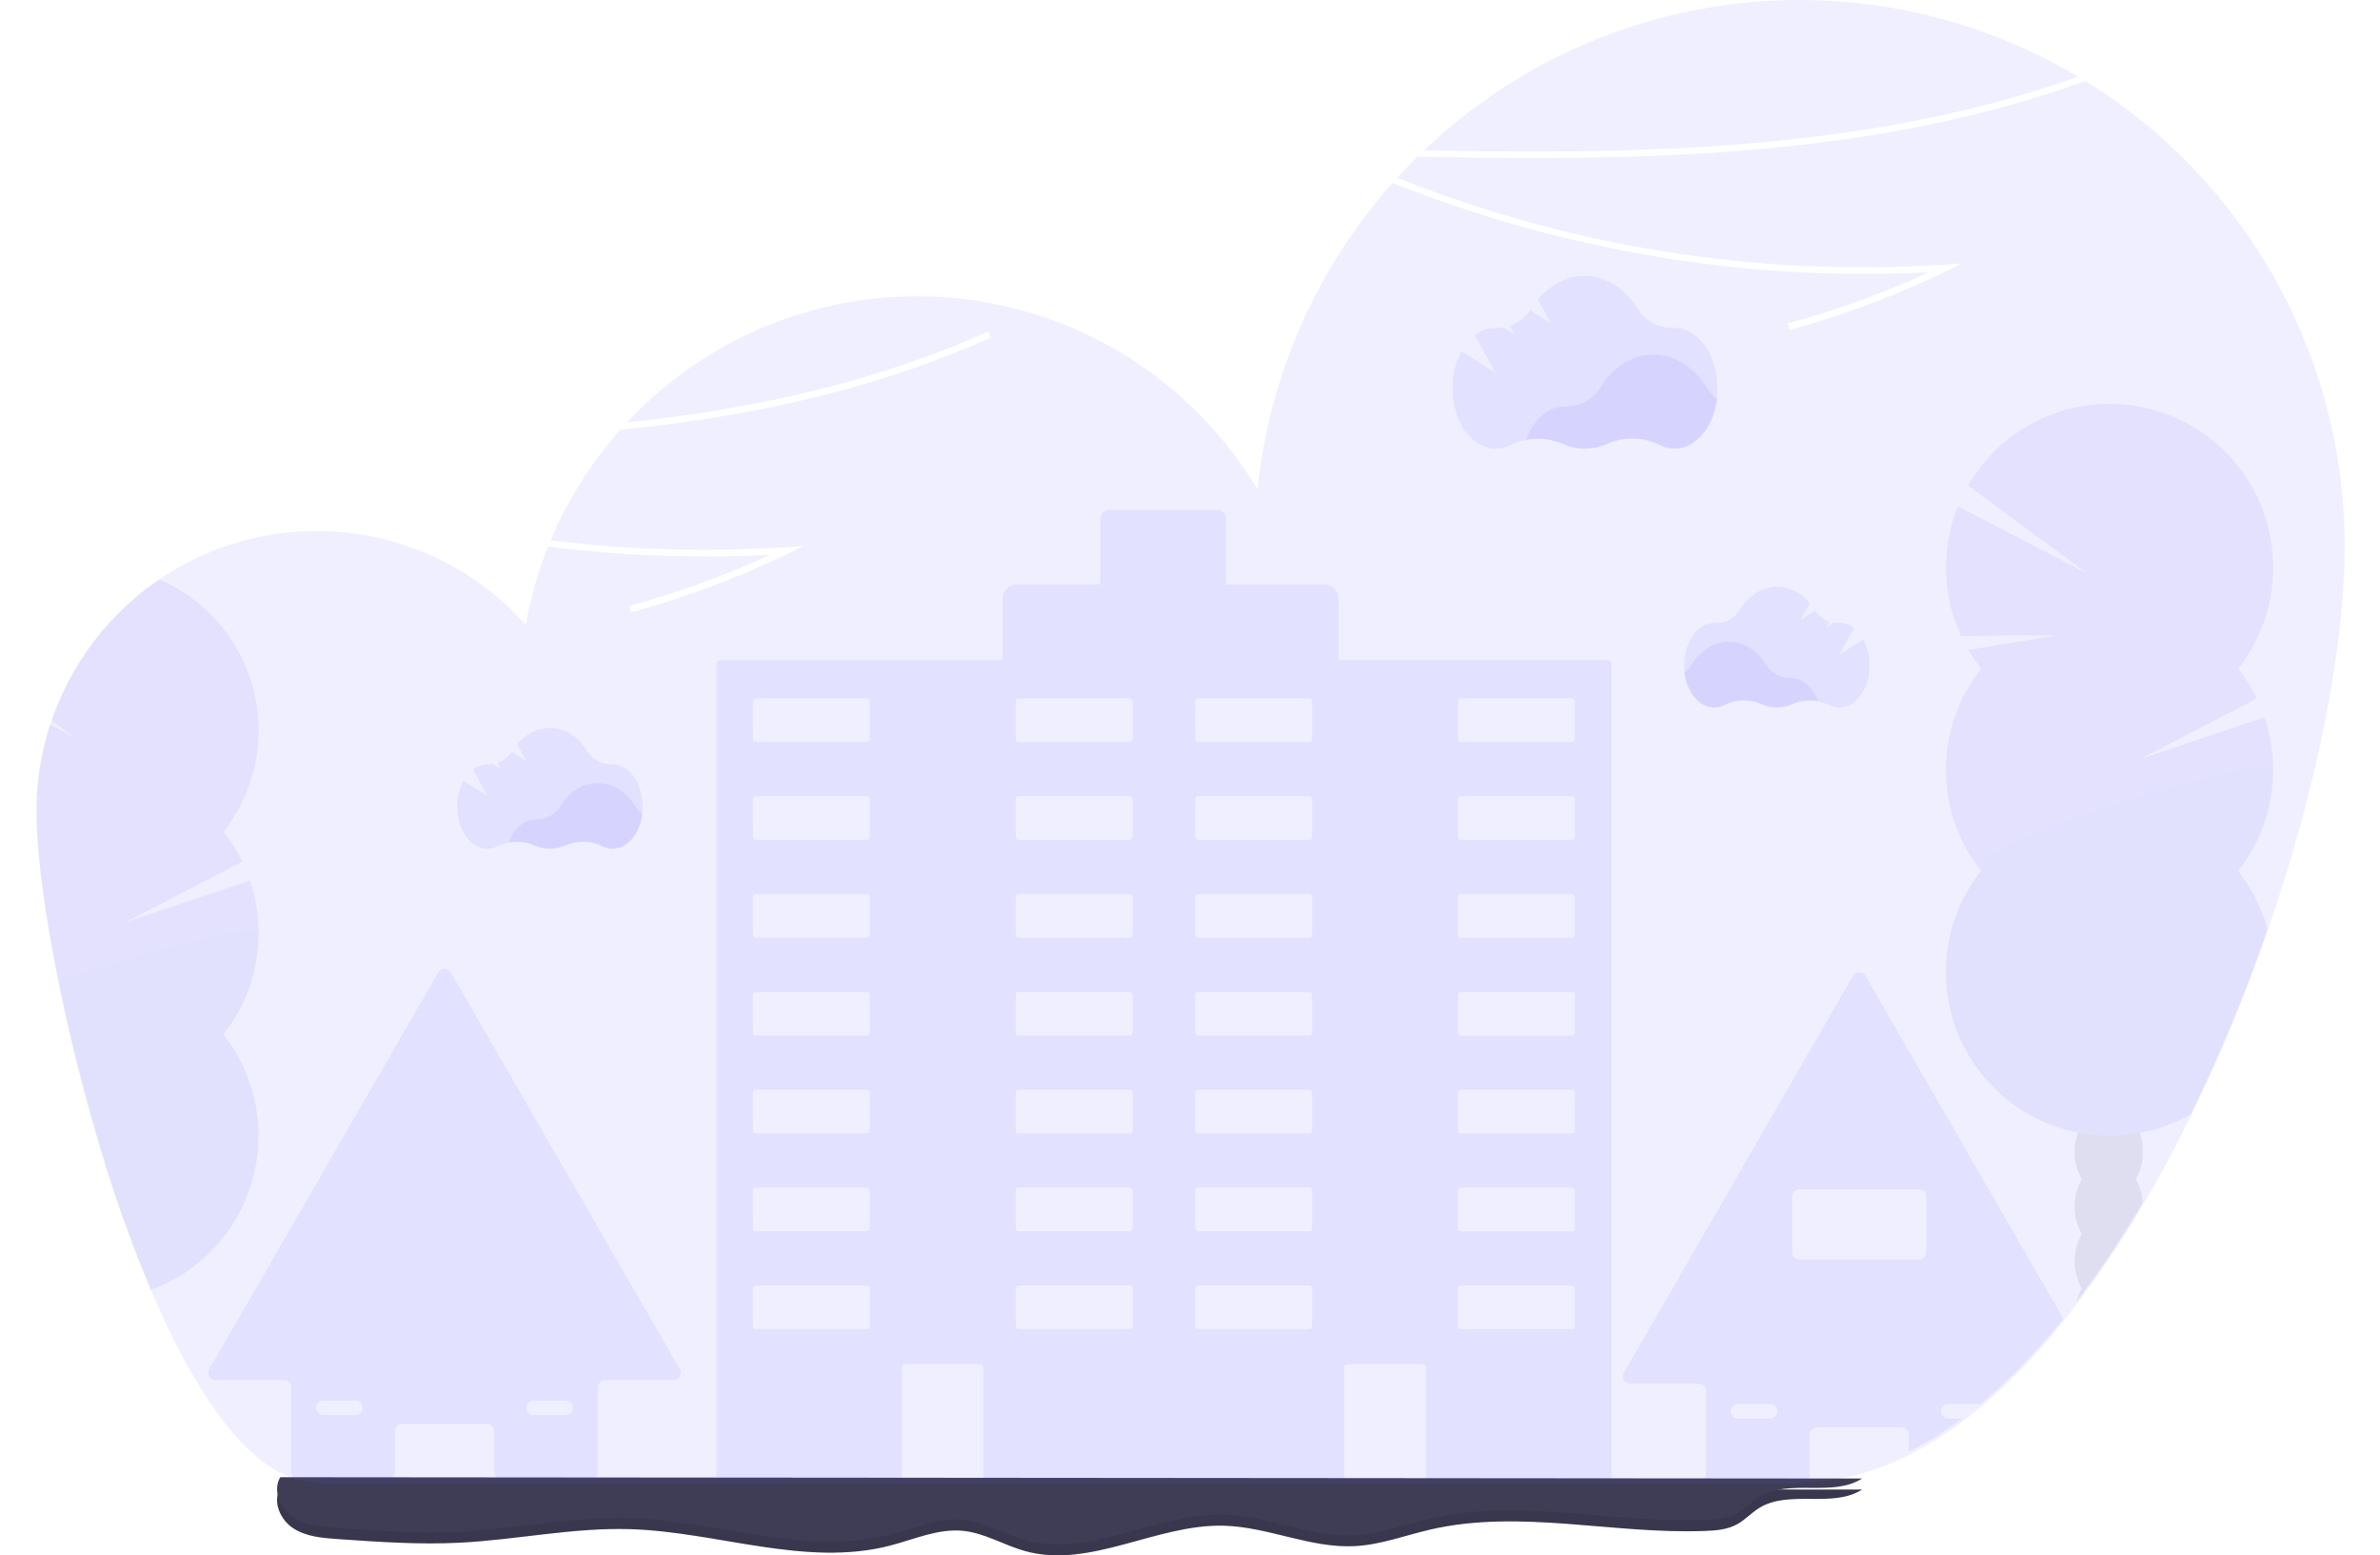 <svg xmlns="http://www.w3.org/2000/svg" width="866.5" height="566.118" viewBox="0 0 866.5 566.118">
  <g id="contact-bg" transform="translate(-1820 -2151.982)">
    <g id="undraw_directions_x53j" transform="translate(1833.271 2151.982)">
      <path id="Path_235" data-name="Path 235" d="M197.81,164.981a198.134,198.134,0,0,1,238.079-26.809C359.582,165.487,275.386,166.491,197.81,164.981Z" transform="translate(307.405 -110.267)" fill="#6c63ff" opacity="0.1"/>
      <path id="Path_236" data-name="Path 236" d="M831.352,694.9l83.328-144.33a2.651,2.651,0,0,1,4.6,0l83.328,144.33a2.651,2.651,0,0,1-2.3,4.017H975.457a2.667,2.667,0,0,0-2.659,2.659v30.8a2.66,2.66,0,0,1-2.651,2.659H937.714a2.659,2.659,0,0,1-2.659-2.659V717.495a2.651,2.651,0,0,0-2.651-2.651H901.569a2.659,2.659,0,0,0-2.659,2.651v14.887a2.659,2.659,0,0,1-2.659,2.659H863.825a2.659,2.659,0,0,1-2.659-2.659V701.547a2.659,2.659,0,0,0-2.659-2.659H833.65a2.659,2.659,0,0,1-2.3-3.985Zm116.2,15.971a2.652,2.652,0,0,0,1.88.8h11.673a2.659,2.659,0,1,0,0-5.319h-11.7a2.659,2.659,0,0,0-1.88,4.539Zm-76.548,0a2.653,2.653,0,0,0,1.88.8h11.665a2.659,2.659,0,0,0,0-5.319H872.839a2.659,2.659,0,0,0-1.88,4.539Z" transform="translate(-768.398 -196.57)" fill="#6c63ff" opacity="0.1"/>
      <path id="Path_237" data-name="Path 237" d="M204.869,696.485,288.2,552.155a2.659,2.659,0,0,1,4.6,0l71.976,124.663a219.867,219.867,0,0,1-30.119,31.1h-11.73a2.659,2.659,0,1,0,0,5.318h4.949A128.744,128.744,0,0,1,308.6,725.231v-6.146a2.659,2.659,0,0,0-2.659-2.659H275.1a2.659,2.659,0,0,0-2.651,2.659v14.879a2.591,2.591,0,0,1-.249,1.117,2.659,2.659,0,0,1-2.41,1.542H237.358a2.6,2.6,0,0,1-2.113-1.068,2.556,2.556,0,0,1-.538-1.607v-30.81a2.659,2.659,0,0,0-2.659-2.659H207.19a2.659,2.659,0,0,1-2.322-3.993ZM259.941,708.7a2.651,2.651,0,0,0-1.88-.8h-11.7a2.659,2.659,0,0,0,0,5.319h11.705a2.659,2.659,0,0,0,1.88-4.539Zm52.341-53.41a2.659,2.659,0,0,0,2.659-2.659v-20.2a2.659,2.659,0,0,0-2.659-2.659H268.7a2.659,2.659,0,0,0-2.651,2.659v20.2a2.659,2.659,0,0,0,2.651,2.659Z" transform="translate(373.135 -196.883)" fill="#6c63ff" opacity="0.1"/>
      <path id="Path_238" data-name="Path 238" d="M410.345,396.011H513.461v-22.3a5.334,5.334,0,0,1,5.335-5.335h30.28V344.618a3.358,3.358,0,0,1,3.358-3.358h39a3.358,3.358,0,0,1,3.358,3.358v23.748h35.6a5.335,5.335,0,0,1,5.335,5.335V396h98.328a1.085,1.085,0,0,1,1.076,1.085V693.164a1.085,1.085,0,0,1-1.076,1.085H668.709a1.084,1.084,0,0,1-1.085-1.085V653.331a1.093,1.093,0,0,0-1.085-1.085h-27.6a1.093,1.093,0,0,0-1.085,1.085v39.832a1.085,1.085,0,0,1-1.077,1.085H507.628a1.093,1.093,0,0,1-1.085-1.085V653.331a1.085,1.085,0,0,0-1.077-1.085h-27.6a1.085,1.085,0,0,0-1.085,1.085v39.832a1.093,1.093,0,0,1-1.085,1.085H410.345a1.093,1.093,0,0,1-1.085-1.085V397.1a1.093,1.093,0,0,1,1.084-1.085Zm268.977,242.4a1.076,1.076,0,0,0,1.077,1.076h40.362a1.076,1.076,0,0,0,1.085-1.076V624.65a1.084,1.084,0,0,0-1.084-1.084H680.4a1.084,1.084,0,0,0-1.076,1.084Zm0-35.623a1.076,1.076,0,0,0,1.076,1.085h40.363a1.077,1.077,0,0,0,1.085-1.085V589.011a1.076,1.076,0,0,0-1.085-1.085H680.4a1.076,1.076,0,0,0-1.077,1.085Zm0-35.615a1.084,1.084,0,0,0,1.076,1.085h40.363a1.085,1.085,0,0,0,1.085-1.085V553.389a1.084,1.084,0,0,0-1.085-1.085H680.4a1.084,1.084,0,0,0-1.076,1.085Zm0-35.623a1.076,1.076,0,0,0,1.076,1.085h40.363a1.077,1.077,0,0,0,1.085-1.085V517.8a1.076,1.076,0,0,0-1.085-1.085H680.4a1.076,1.076,0,0,0-1.077,1.085Zm0-35.614a1.084,1.084,0,0,0,1.076,1.084h40.363a1.085,1.085,0,0,0,1.085-1.084V482.152a1.076,1.076,0,0,0-1.085-1.076H680.4a1.076,1.076,0,0,0-1.077,1.076Zm0-35.615A1.077,1.077,0,0,0,680.4,461.4h40.362a1.076,1.076,0,0,0,1.085-1.077V446.537a1.084,1.084,0,0,0-1.085-1.085H680.4a1.084,1.084,0,0,0-1.076,1.085Zm0-35.623a1.076,1.076,0,0,0,1.076,1.085h40.363a1.077,1.077,0,0,0,1.085-1.085V410.947a1.076,1.076,0,0,0-1.085-1.085H680.4a1.076,1.076,0,0,0-1.077,1.085ZM583.629,638.4a1.077,1.077,0,0,0,1.085,1.077h40.363a1.084,1.084,0,0,0,1.084-1.077V624.65a1.092,1.092,0,0,0-1.084-1.084H584.714a1.085,1.085,0,0,0-1.085,1.084Zm0-35.623a1.077,1.077,0,0,0,1.085,1.085h40.363a1.085,1.085,0,0,0,1.084-1.085v-13.77a1.084,1.084,0,0,0-1.084-1.085H584.714a1.077,1.077,0,0,0-1.085,1.085Zm0-35.615a1.085,1.085,0,0,0,1.085,1.084h40.363a1.093,1.093,0,0,0,1.085-1.085V553.389a1.092,1.092,0,0,0-1.084-1.085H584.714a1.084,1.084,0,0,0-1.085,1.085Zm0-35.623a1.077,1.077,0,0,0,1.085,1.084h40.363a1.084,1.084,0,0,0,1.084-1.084V517.8a1.084,1.084,0,0,0-1.084-1.085H584.714a1.077,1.077,0,0,0-1.085,1.085Zm0-35.615a1.085,1.085,0,0,0,1.085,1.085h40.363a1.093,1.093,0,0,0,1.085-1.085V482.152a1.084,1.084,0,0,0-1.084-1.076H584.714a1.077,1.077,0,0,0-1.085,1.076Zm0-35.615a1.077,1.077,0,0,0,1.085,1.077h40.363a1.084,1.084,0,0,0,1.084-1.077V446.537a1.092,1.092,0,0,0-1.084-1.085H584.714a1.085,1.085,0,0,0-1.085,1.085Zm0-35.623a1.077,1.077,0,0,0,1.085,1.085h40.363a1.084,1.084,0,0,0,1.084-1.085V410.947a1.084,1.084,0,0,0-1.084-1.085H584.714a1.077,1.077,0,0,0-1.085,1.085ZM518.241,638.4a1.077,1.077,0,0,0,1.084,1.077h40.363a1.084,1.084,0,0,0,1.085-1.077V624.65a1.093,1.093,0,0,0-1.084-1.084H519.325a1.085,1.085,0,0,0-1.085,1.084Zm0-35.623a1.077,1.077,0,0,0,1.084,1.085h40.363a1.084,1.084,0,0,0,1.084-1.085V589.011a1.085,1.085,0,0,0-1.084-1.085H519.325a1.077,1.077,0,0,0-1.085,1.085Zm0-35.615a1.084,1.084,0,0,0,1.084,1.085h40.363a1.093,1.093,0,0,0,1.084-1.085v-13.77a1.093,1.093,0,0,0-1.084-1.085H519.325a1.085,1.085,0,0,0-1.085,1.085Zm0-35.623a1.077,1.077,0,0,0,1.084,1.085h40.363a1.084,1.084,0,0,0,1.084-1.085V517.8a1.084,1.084,0,0,0-1.084-1.085H519.325a1.077,1.077,0,0,0-1.085,1.085Zm0-35.614a1.084,1.084,0,0,0,1.084,1.085h40.363a1.093,1.093,0,0,0,1.084-1.085v-13.77a1.084,1.084,0,0,0-1.084-1.076H519.325a1.077,1.077,0,0,0-1.085,1.076Zm0-35.615a1.077,1.077,0,0,0,1.084,1.077h40.363a1.085,1.085,0,0,0,1.085-1.077v-13.77a1.093,1.093,0,0,0-1.084-1.085H519.325a1.085,1.085,0,0,0-1.085,1.085Zm0-35.622a1.077,1.077,0,0,0,1.084,1.085h40.363a1.084,1.084,0,0,0,1.084-1.085V410.947a1.085,1.085,0,0,0-1.084-1.085H519.325a1.077,1.077,0,0,0-1.085,1.085Zm-95.693,213.7a1.085,1.085,0,0,0,1.085,1.077H464a1.076,1.076,0,0,0,1.085-1.077V624.65A1.085,1.085,0,0,0,464,623.565H423.625a1.093,1.093,0,0,0-1.085,1.084Zm0-35.623a1.085,1.085,0,0,0,1.085,1.085H464a1.076,1.076,0,0,0,1.085-1.085V589.011A1.076,1.076,0,0,0,464,587.927H423.625a1.085,1.085,0,0,0-1.085,1.085Zm0-35.614a1.093,1.093,0,0,0,1.085,1.085H464a1.085,1.085,0,0,0,1.085-1.085V553.389A1.084,1.084,0,0,0,464,552.3H423.625a1.093,1.093,0,0,0-1.085,1.085Zm0-35.623a1.085,1.085,0,0,0,1.085,1.085H464a1.076,1.076,0,0,0,1.085-1.085V517.8A1.076,1.076,0,0,0,464,516.714H423.625a1.085,1.085,0,0,0-1.085,1.085Zm0-35.615A1.093,1.093,0,0,0,423.633,497H464a1.085,1.085,0,0,0,1.085-1.085V482.152A1.077,1.077,0,0,0,464,481.075H423.625a1.085,1.085,0,0,0-1.085,1.076Zm0-35.615a1.085,1.085,0,0,0,1.076,1.1H464a1.076,1.076,0,0,0,1.085-1.076V446.537A1.084,1.084,0,0,0,464,445.452H423.625a1.093,1.093,0,0,0-1.085,1.085Zm0-35.623a1.085,1.085,0,0,0,1.085,1.085H464a1.076,1.076,0,0,0,1.085-1.085v-13.73A1.076,1.076,0,0,0,464,409.862H423.625a1.084,1.084,0,0,0-1.085,1.085Z" transform="translate(-161.718 -155.681)" fill="#6c63ff" opacity="0.1"/>
      <path id="Path_239" data-name="Path 239" d="M361.25,301.949a23.208,23.208,0,0,1,13.473,1.462,19.853,19.853,0,0,0,16.253-.04,22.672,22.672,0,0,1,19.024.378,11.85,11.85,0,0,0,5.479,1.366c7.713,0,14.132-7.769,15.465-18.02a14.789,14.789,0,0,1-3.856-4.154c-4.523-7.287-11.529-11.971-19.394-11.971S392.912,275.6,388.413,282.8a14.871,14.871,0,0,1-12.814,7.038h-.2C369.2,289.842,363.877,294.767,361.25,301.949Z" transform="translate(181.042 -141.862)" fill="#6c63ff" opacity="0.1"/>
      <path id="Path_240" data-name="Path 240" d="M364.488,262.768l12.469,7.905-7.568-13.762a12.325,12.325,0,0,1,7.544-2.691h.2a14.578,14.578,0,0,0,2.587-.193l4.21,2.683-1.816-3.294a15.024,15.024,0,0,0,7.391-5.624l7.568,4.82-4.764-8.709c4.427-5.31,10.388-8.564,16.944-8.564,7.865,0,14.871,4.676,19.394,11.963A14.5,14.5,0,0,0,441.5,254.22h.426c8.685,0,15.722,9.842,15.722,21.989S450.612,298.2,441.927,298.2a11.736,11.736,0,0,1-5.479-1.374,22.672,22.672,0,0,0-19.025-.369,19.852,19.852,0,0,1-16.18,0,22.664,22.664,0,0,0-18.864.362,11.77,11.77,0,0,1-5.415,1.342c-8.685,0-15.722-9.85-15.722-21.989A27.928,27.928,0,0,1,364.488,262.768Z" transform="translate(154.345 -134.857)" fill="#6c63ff" opacity="0.1"/>
      <path id="Path_241" data-name="Path 241" d="M848.34,486.7a16.316,16.316,0,0,1,9.432,1.02,13.875,13.875,0,0,0,11.328,0,15.876,15.876,0,0,1,13.32.265,8.254,8.254,0,0,0,3.832.956c5.4,0,9.89-5.439,10.822-12.613a10.5,10.5,0,0,1-2.7-2.908c-3.165-5.1-8.034-8.38-13.569-8.38s-10.356,3.214-13.522,8.283a10.4,10.4,0,0,1-8.966,4.925h-.145C853.916,478.232,850.2,481.679,848.34,486.7Z" transform="translate(-676.413 -180.017)" fill="#6c63ff" opacity="0.1"/>
      <path id="Path_242" data-name="Path 242" d="M850.614,459.3l8.725,5.535-5.294-9.641a8.626,8.626,0,0,1,5.278-1.88h.137a10.354,10.354,0,0,0,1.808-.137l2.965,1.872-1.27-2.3a10.6,10.6,0,0,0,5.174-3.929l5.311,3.342-3.342-6.082a15.424,15.424,0,0,1,11.858-6c5.5,0,10.444,3.278,13.577,8.379a10.14,10.14,0,0,0,8.974,4.82h.265c6.074,0,11.006,6.885,11.006,15.385s-4.933,15.393-11.006,15.393a8.256,8.256,0,0,1-3.832-.956,15.842,15.842,0,0,0-13.32-.257,13.957,13.957,0,0,1-11.328,0,15.867,15.867,0,0,0-13.2.257,8.316,8.316,0,0,1-3.792.932c-6.081,0-11.006-6.885-11.006-15.393A19.561,19.561,0,0,1,850.614,459.3Z" transform="translate(-695.093 -175.11)" fill="#6c63ff" opacity="0.1"/>
      <path id="Path_243" data-name="Path 243" d="M364.354,422.692a16.326,16.326,0,0,0-9.432,1.02,13.85,13.85,0,0,1-11.32,0,15.875,15.875,0,0,0-13.32.265,8.281,8.281,0,0,1-3.832.956c-5.4,0-9.9-5.439-10.83-12.613a10.391,10.391,0,0,0,2.7-2.908c3.149-5.118,8.074-8.412,13.593-8.412s10.348,3.214,13.513,8.283a10.444,10.444,0,0,0,8.982,4.941h.137C358.819,414.224,362.546,417.671,364.354,422.692Z" transform="translate(284.292 -167.426)" fill="#6c63ff" opacity="0.1"/>
      <path id="Path_244" data-name="Path 244" d="M357.449,395.3l-8.725,5.511,5.3-9.641a8.644,8.644,0,0,0-5.278-1.88H348.6a10.462,10.462,0,0,1-1.808-.136l-2.957,1.872,1.269-2.3a10.612,10.612,0,0,1-5.182-3.929l-5.294,3.358,3.35-6.082a15.5,15.5,0,0,0-11.866-6c-5.5,0-10.444,3.278-13.577,8.38a10.131,10.131,0,0,1-8.974,4.82h-.289c-6.082,0-11.007,6.885-11.007,15.385s4.925,15.393,11.007,15.393a8.309,8.309,0,0,0,3.832-.956,15.842,15.842,0,0,1,13.32-.257,13.94,13.94,0,0,0,11.32,0,15.883,15.883,0,0,1,13.208.257,8.292,8.292,0,0,0,3.792.932c6.074,0,11.007-6.885,11.007-15.393a19.561,19.561,0,0,0-2.306-9.335Z" transform="translate(307.65 -162.525)" fill="#6c63ff" opacity="0.1"/>
      <path id="Path_245" data-name="Path 245" d="M872.753,785.014c-10.878,6.909-26.552-.08-37.5,6.724-2.828,1.752-5.11,4.33-8.034,5.921-3.511,1.92-7.64,2.266-11.633,2.41-33.437,1.293-67.437-8.034-100.039-.5-9.119,2.105-18.036,5.527-27.38,6.026-16.14.876-31.605-7-47.762-7.431-24.5-.659-48.581,15.738-72.225,9.271-7.777-2.129-14.911-6.668-22.937-7.431-8.942-.8-17.538,3.093-26.231,5.367-30.826,8.034-62.93-4.981-94.8-5.953-20.784-.635-41.367,3.9-62.135,4.941-14.767.739-29.565-.3-44.316-1.326-5.623-.394-11.513-.876-16.22-3.961s-7.6-9.713-4.692-14.533Z" transform="translate(-208.087 -242.832)" fill="#3f3d56"/>
      <path id="Path_246" data-name="Path 246" d="M872.753,785.014c-10.878,6.909-26.552-.08-37.5,6.724-2.828,1.752-5.11,4.33-8.034,5.921-3.511,1.92-7.64,2.266-11.633,2.41-33.437,1.293-67.437-8.034-100.039-.5-9.119,2.105-18.036,5.527-27.38,6.026-16.14.876-31.605-7-47.762-7.431-24.5-.659-48.581,15.738-72.225,9.271-7.777-2.129-14.911-6.668-22.937-7.431-8.942-.8-17.538,3.093-26.231,5.367-30.826,8.034-62.93-4.981-94.8-5.953-20.784-.635-41.367,3.9-62.135,4.941-14.767.739-29.565-.3-44.316-1.326-5.623-.394-11.513-.876-16.22-3.961s-7.6-9.713-4.692-14.533Z" transform="translate(-208.087 -242.832)" opacity="0.1"/>
      <path id="Path_247" data-name="Path 247" d="M872.753,780.014c-10.878,6.909-26.552-.08-37.5,6.724-2.828,1.752-5.11,4.33-8.034,5.921-3.511,1.92-7.64,2.266-11.633,2.41-33.437,1.293-67.437-8.034-100.039-.5-9.119,2.1-18.036,5.527-27.38,6.026-16.14.876-31.605-7-47.762-7.431-24.5-.659-48.581,15.739-72.225,9.271-7.777-2.129-14.911-6.668-22.937-7.432-8.942-.8-17.538,3.093-26.231,5.367-30.826,8.034-62.93-4.981-94.8-5.953-20.784-.634-41.367,3.9-62.135,4.941-14.767.739-29.565-.3-44.316-1.326-5.623-.394-11.513-.876-16.22-3.961s-7.6-9.713-4.692-14.534Z" transform="translate(-208.087 -241.849)" fill="#3f3d56"/>
      <g id="Group_25" data-name="Group 25" transform="translate(695.203 146.999)" opacity="0.1">
        <path id="Path_248" data-name="Path 248" d="M168.4,648.071a19.641,19.641,0,0,0,2.6,9.946,20.358,20.358,0,0,0,0,19.892,18.275,18.275,0,0,0-1.96,4.82,364.8,364.8,0,0,0,24.174-36.153h0a19.281,19.281,0,0,0-2.539-8.484,19.644,19.644,0,0,0,2.595-9.946,20.455,20.455,0,0,0-1.173-6.917,17.185,17.185,0,0,0-1.422-3.029c-2.266-3.848-5.833-6.331-9.834-6.331s-7.576,2.483-9.842,6.331a17.9,17.9,0,0,0-1.39,2.932,20.593,20.593,0,0,0-1.205,7.014,19.643,19.643,0,0,0,2.6,9.946,19.643,19.643,0,0,0-2.6,9.978Z" transform="translate(-121.546 -355.883)" fill="#3f3d56"/>
        <ellipse id="Ellipse_41" data-name="Ellipse 41" cx="12.429" cy="16.277" rx="12.429" ry="16.277" transform="translate(46.862 236.135)" fill="#3f3d56"/>
        <ellipse id="Ellipse_42" data-name="Ellipse 42" cx="12.429" cy="16.277" rx="12.429" ry="16.277" transform="translate(46.862 216.243)" fill="#3f3d56"/>
        <path id="Path_249" data-name="Path 249" d="M109.367,426.411a59.275,59.275,0,0,0,12.75,36.82,59.556,59.556,0,0,0,35.349,95.259c1.43.289,2.884.514,4.354.691a60.166,60.166,0,0,0,13.658.072q2.266-.241,4.475-.667a58.887,58.887,0,0,0,18.478-6.756A593.349,593.349,0,0,0,226.4,484.513a59.282,59.282,0,0,0-10.677-21.25,59.6,59.6,0,0,0,9.641-55.924l-45.215,15.176,42.4-22.029a59.8,59.8,0,0,0-6.789-10.862,59.556,59.556,0,1,0-98.36-66.642l43.713,32.136-47.4-24.584a59.628,59.628,0,0,0,1.141,47.183l35.349-.265-32.666,5.367a59.783,59.783,0,0,0,4.636,6.813A59.29,59.29,0,0,0,109.367,426.411Z" transform="translate(-109.367 -293.239)" fill="#6c63ff"/>
        <path id="Path_250" data-name="Path 250" d="M109.42,532.457a59.569,59.569,0,0,0,48.05,58.437c1.44.291,2.894.516,4.364.693a60.184,60.184,0,0,0,13.658.073q2.266-.241,4.475-.667a58.884,58.884,0,0,0,18.478-6.756,593.319,593.319,0,0,0,28.006-67.348,59.282,59.282,0,0,0-10.677-21.25,59.315,59.315,0,0,0,12.75-36.852c0-6.684-114.339,26.689-106.354,36.82A59.274,59.274,0,0,0,109.42,532.457Z" transform="translate(-109.42 -325.614)" opacity="0.1"/>
      </g>
      <g id="Group_26" data-name="Group 26" transform="translate(0 210.926)" opacity="0.1">
        <path id="Path_251" data-name="Path 251" d="M1081.4,637.65c2.33,7.439,4.821,14.823,7.376,22.037a20.626,20.626,0,0,0,1.06-6.6C1089.835,645.917,1086.3,639.827,1081.4,637.65Z" transform="translate(-1056.414 -424.879)" fill="#3f3d56"/>
        <path id="Path_252" data-name="Path 252" d="M1022.321,457.392c0,14.1,2.844,36.378,8.034,61.861a679.472,679.472,0,0,0,16.992,66.328c2.33,7.439,4.82,14.823,7.375,22.037,2.932,8.194,6.026,16.164,9.263,23.788a59.781,59.781,0,0,0,26.44-93.009,59.837,59.837,0,0,0,9.641-56.045l-45.215,15.208,42.4-22.077a60.005,60.005,0,0,0-6.789-10.886,59.773,59.773,0,0,0-23.395-91.788,102.474,102.474,0,0,0-39.166,51.361l7.833,5.833-8.4-4.362a101.968,101.968,0,0,0-4.892,26.761h2.362l-2.41.394C1022.321,454.315,1022.321,455.841,1022.321,457.392Z" transform="translate(-1022.321 -372.81)" fill="#6c63ff"/>
        <path id="Path_253" data-name="Path 253" d="M1022.42,550.534a679.557,679.557,0,0,0,16.992,66.328c2.33,7.44,4.821,14.822,7.375,22.037,2.933,8.195,6.026,16.164,9.264,23.789a59.781,59.781,0,0,0,26.44-93.009,59.53,59.53,0,0,0,12.742-36.892C1095.232,528.769,1053.68,539.294,1022.42,550.534Z" transform="translate(-1014.426 -404.09)" opacity="0.1"/>
      </g>
      <path id="Path_254" data-name="Path 254" d="M77.093,408.375V408a101.967,101.967,0,0,1,4.893-26.761c.161-.49.321-.988.49-1.47a101.985,101.985,0,0,1,172.658-34.859,144.115,144.115,0,0,1,8.122-28.5,457.632,457.632,0,0,0,80.846,3.013,326.184,326.184,0,0,1-51.257,18.615l.627,2.33a329.162,329.162,0,0,0,57.3-21.451l5.551-2.691-6.154.4a457.764,457.764,0,0,1-85.963-2.466,144.953,144.953,0,0,1,25.323-40.234c46.243-4.66,92.125-14.365,134.971-33.606l-.988-2.193c-41.7,18.743-86.4,28.376-131.516,33.116a144.418,144.418,0,0,1,229.554,24.4,198.351,198.351,0,0,1,49.2-111.592,463.272,463.272,0,0,0,76.138,23.065A460.465,460.465,0,0,0,765.9,216.588,326.188,326.188,0,0,1,714.644,235.2l.627,2.33a329.165,329.165,0,0,0,57.282-21.451l5.551-2.691-6.154.4a457.3,457.3,0,0,1-199.531-31.614q3.575-3.913,7.359-7.648c79.07,1.607,165.186.8,243.148-27.581a198.864,198.864,0,0,1,94.415,169.412c0,37.326-10.259,88.655-28.119,140.152A595.486,595.486,0,0,1,861.176,524c-5.455,11.087-11.247,21.86-17.329,32.176h0a365.2,365.2,0,0,1-24.174,36.153q-2.362,3.109-4.78,6.106a220.532,220.532,0,0,1-30.111,31.228h0q-3.35,2.8-6.74,5.326a128.4,128.4,0,0,1-19.282,12.051c-11.786,5.9-23.949,9.368-36.394,9.866-1,.04-2,.064-3,.064v.41H179.486v-.41h-.4a27.316,27.316,0,0,1-9.127-1.607c-19.089-6.773-36.667-33.968-51.281-68.337-3.213-7.624-6.331-15.594-9.263-23.789-2.587-7.23-5.045-14.6-7.375-22.037a679.466,679.466,0,0,1-16.992-66.328c-5.15-25.484-8.034-47.762-8.034-61.862C76.989,411.436,76.989,409.91,77.093,408.375Z" transform="translate(-76.989 -117.479)" fill="#6c63ff" opacity="0.1"/>
    </g>
    <path id="invisible-frame" d="M0,0H866.5V566.1H0Z" transform="translate(1820 2152)" fill="none"/>
  </g>
</svg>
